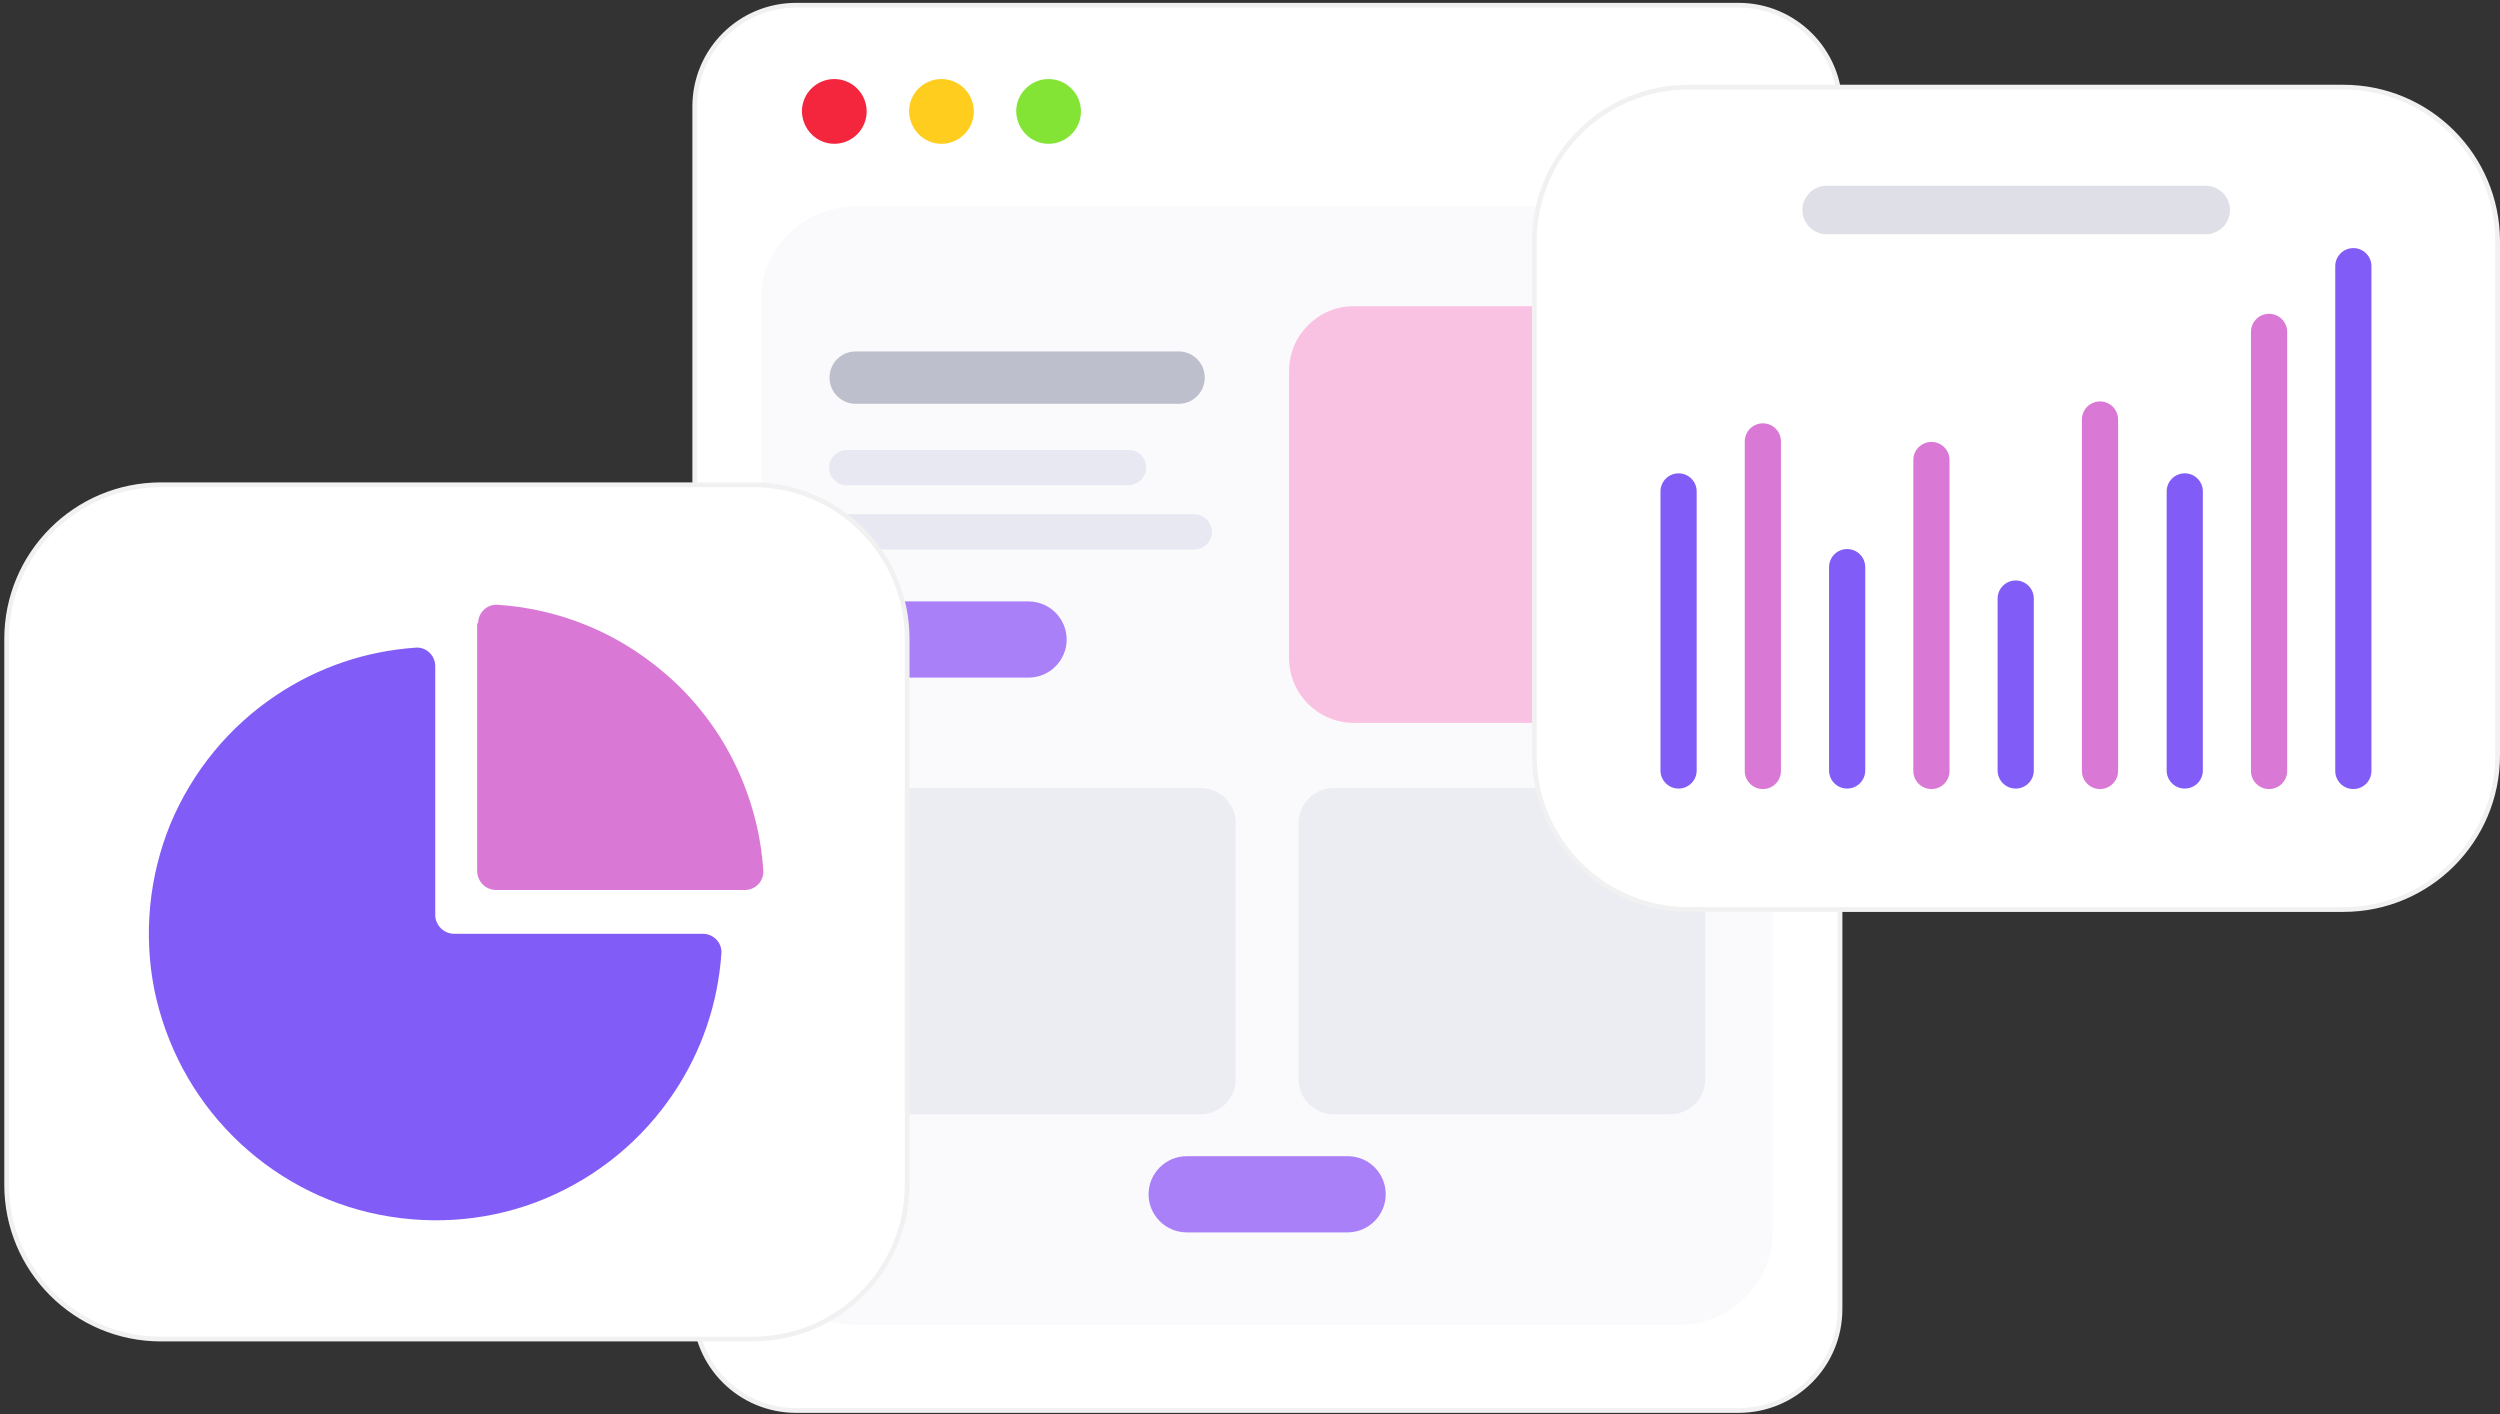 <?xml version="1.0" encoding="utf-8"?>
<!-- Generator: Adobe Illustrator 26.0.3, SVG Export Plug-In . SVG Version: 6.00 Build 0)  -->
<svg version="1.1" id="Layer_1" xmlns="http://www.w3.org/2000/svg" xmlns:xlink="http://www.w3.org/1999/xlink" x="0px" y="0px"
	 viewBox="0 0 525 297" style="enable-background:new 0 0 525 297;" xml:space="preserve">
<rect x="0" y="0" width="525" height="297" fill="#333333" stroke="none"/>
<style type="text/css">
	.st0{fill:#FFFFFF;stroke:#F1F1F1;}
	.st1{fill:#FAFAFC;}
	.st2{fill:#1B76FF;fill-opacity:1.000000e-02;}
	.st3{fill:#AA80F9;}
	.st4{fill:#F4263E;fill-opacity:1.000000e-02;}
	.st5{fill:#F4263E;}
	.st6{fill:#FFCD1D;fill-opacity:1.000000e-02;}
	.st7{fill:#FFCD1D;}
	.st8{fill:#83E436;fill-opacity:1.000000e-02;}
	.st9{fill:#83E436;}
	.st10{opacity:0.76;fill:#E7E8F1;enable-background:new    ;}
	.st11{opacity:0.4;fill:#FB6FBB;enable-background:new    ;}
	.st12{fill:#BEBFCC;}
	.st13{fill:#E7E8F1;}
	.st14{fill:#825CF7;}
	.st15{fill:#782CE4;fill-opacity:1.000000e-02;}
	.st16{fill:#D979D5;}
	.st17{opacity:0.2;fill:#62668A;enable-background:new    ;}
</style>
<path class="st0" d="M365.1,1.1H167.2c-11.8,0-21.3,9.5-21.3,21.3v252.5c0,11.8,9.5,21.3,21.3,21.3h197.9c11.8,0,21.3-9.5,21.3-21.3
	V22.4C386.4,10.7,376.9,1.1,365.1,1.1z"/>
<path class="st1" d="M159.8,63.1c0-10.9,8.8-19.7,19.7-19.7h173.1c10.9,0,19.7,8.8,19.7,19.7v195.4c0,10.9-8.8,19.7-19.7,19.7H179.6
	c-10.9,0-19.7-8.8-19.7-19.7V63.1z"/>
<g>
	<path class="st2" d="M283,242.8h-33.8c-4.4,0-8,3.6-8,8s3.6,8,8,8H283c4.4,0,8-3.6,8-8S287.5,242.8,283,242.8z"/>
</g>
<path class="st3" d="M283,242.8h-33.8c-4.4,0-8,3.6-8,8s3.6,8,8,8H283c4.4,0,8-3.6,8-8S287.5,242.8,283,242.8z"/>
<g>
	<path class="st4" d="M175.2,30.2c3.7,0,6.8-3,6.8-6.8c0-3.7-3-6.8-6.8-6.8c-3.7,0-6.8,3-6.8,6.8C168.5,27.2,171.5,30.2,175.2,30.2z
		"/>
</g>
<path class="st5" d="M175.2,30.2c3.7,0,6.8-3,6.8-6.8c0-3.7-3-6.8-6.8-6.8c-3.7,0-6.8,3-6.8,6.8C168.5,27.2,171.5,30.2,175.2,30.2z"
	/>
<g>
	<path class="st6" d="M197.7,30.2c3.7,0,6.8-3,6.8-6.8c0-3.7-3-6.8-6.8-6.8c-3.7,0-6.8,3-6.8,6.8C191,27.2,194,30.2,197.7,30.2z"/>
</g>
<path class="st7" d="M197.7,30.2c3.7,0,6.8-3,6.8-6.8c0-3.7-3-6.8-6.8-6.8c-3.7,0-6.8,3-6.8,6.8C191,27.2,194,30.2,197.7,30.2z"/>
<g>
	<path class="st8" d="M220.2,30.2c3.7,0,6.8-3,6.8-6.8c0-3.7-3-6.8-6.8-6.8c-3.7,0-6.8,3-6.8,6.8C213.5,27.2,216.5,30.2,220.2,30.2z
		"/>
</g>
<path class="st9" d="M220.2,30.2c3.7,0,6.8-3,6.8-6.8c0-3.7-3-6.8-6.8-6.8c-3.7,0-6.8,3-6.8,6.8C213.5,27.2,216.5,30.2,220.2,30.2z"
	/>
<path class="st10" d="M252.1,165.5h-70.6c-4.1,0-7.4,3.3-7.4,7.4v53.7c0,4.1,3.3,7.4,7.4,7.4h70.6c4.1,0,7.4-3.3,7.4-7.4v-53.7
	C259.5,168.8,256.2,165.5,252.1,165.5z"/>
<path class="st10" d="M350.7,165.5h-70.6c-4.1,0-7.4,3.3-7.4,7.4v53.7c0,4.1,3.3,7.4,7.4,7.4h70.6c4.1,0,7.4-3.3,7.4-7.4v-53.7
	C358.1,168.8,354.8,165.5,350.7,165.5z"/>
<path class="st11" d="M344.6,64.3h-60.3c-7.5,0-13.6,6.1-13.6,13.6v60.3c0,7.5,6.1,13.6,13.6,13.6h60.3c7.5,0,13.6-6.1,13.6-13.6
	V77.9C358.1,70.4,352.1,64.3,344.6,64.3z"/>
<path class="st12" d="M247.5,73.8h-67.8c-3.1,0-5.5,2.5-5.5,5.5l0,0c0,3.1,2.5,5.5,5.5,5.5h67.8c3.1,0,5.5-2.5,5.5-5.5
	S250.6,73.8,247.5,73.8z"/>
<path class="st13" d="M237,94.5h-59.2c-2,0-3.7,1.7-3.7,3.7c0,2,1.7,3.7,3.7,3.7H237c2,0,3.7-1.7,3.7-3.7
	C240.7,96.1,239.1,94.5,237,94.5z"/>
<path class="st13" d="M250.8,108h-72.9c-2,0-3.7,1.7-3.7,3.7c0,2,1.7,3.7,3.7,3.7h72.9c2,0,3.7-1.7,3.7-3.7
	C254.5,109.7,252.8,108,250.8,108z"/>
<g>
	<path class="st2" d="M216,126.3h-33.8c-4.4,0-8,3.6-8,8c0,4.4,3.6,8,8,8H216c4.4,0,8-3.6,8-8C224,129.9,220.4,126.3,216,126.3z"/>
</g>
<path class="st3" d="M216,126.3h-33.8c-4.4,0-8,3.6-8,8c0,4.4,3.6,8,8,8H216c4.4,0,8-3.6,8-8C224,129.9,220.4,126.3,216,126.3z"/>
<path class="st0" d="M492.1,18.3H354.6c-17.9,0-32.4,14.5-32.4,32.4v107.9c0,17.9,14.5,32.4,32.4,32.4h137.5
	c17.9,0,32.4-14.5,32.4-32.4V50.7C524.5,32.8,510,18.3,492.1,18.3z"/>
<path class="st0" d="M158.1,101.8H33.8c-17.9,0-32.4,14.5-32.4,32.4v114.6c0,17.9,14.5,32.4,32.4,32.4h124.3
	c17.9,0,32.4-14.5,32.4-32.4V134.2C190.5,116.3,176,101.8,158.1,101.8z"/>
<g>
	<path class="st2" d="M147.6,196.1c2.2,0,4,1.8,3.9,4c-0.7,10.5-4.1,20.6-10,29.4c-6.6,9.9-16,17.6-27,22.2
		c-11,4.6-23.1,5.7-34.8,3.4c-11.7-2.3-22.4-8.1-30.8-16.5c-8.4-8.4-14.1-19.1-16.5-30.8c-2.3-11.7-1.1-23.8,3.4-34.8
		c4.6-11,12.3-20.4,22.2-27c8.8-5.9,18.9-9.3,29.4-10c2.2-0.1,4,1.7,4,3.9v52.2c0,2.2,1.8,4,4,4H147.6z"/>
</g>
<path class="st14" d="M147.6,196.1c2.2,0,4,1.8,3.9,4c-0.7,10.5-4.1,20.6-10,29.4c-6.6,9.9-16,17.6-27,22.2
	c-11,4.6-23.1,5.7-34.8,3.4c-11.7-2.3-22.4-8.1-30.8-16.5c-8.4-8.4-14.1-19.1-16.5-30.8c-2.3-11.7-1.1-23.8,3.4-34.8
	c4.6-11,12.3-20.4,22.2-27c8.8-5.9,18.9-9.3,29.4-10c2.2-0.1,4,1.7,4,3.9v52.2c0,2.2,1.8,4,4,4H147.6z"/>
<g>
	<path class="st15" d="M100.4,130.9c0-2.2,1.8-4,4-3.9c6.5,0.4,13,1.9,19,4.4c7.3,3,13.9,7.5,19.5,13c5.6,5.6,10,12.2,13,19.5
		c2.5,6.1,4,12.5,4.4,19c0.1,2.2-1.7,4-3.9,4h-52.2c-2.2,0-4-1.8-4-4V130.9z"/>
</g>
<path class="st16" d="M100.4,130.9c0-2.2,1.8-4,4-3.9c6.5,0.4,13,1.9,19,4.4c7.3,3,13.9,7.5,19.5,13c5.6,5.6,10,12.2,13,19.5
	c2.5,6.1,4,12.5,4.4,19c0.1,2.2-1.7,4-3.9,4h-52.2c-2.2,0-4-1.8-4-4V130.9z"/>
<path class="st17" d="M463.2,39h-79.6c-2.8,0-5.1,2.3-5.1,5.1s2.3,5.1,5.1,5.1h79.6c2.8,0,5.1-2.3,5.1-5.1S466,39,463.2,39z"/>
<g>
	<path class="st2" d="M374,92.7c0-2.1-1.7-3.8-3.8-3.8s-3.8,1.7-3.8,3.8v69.2c0,2.1,1.7,3.8,3.8,3.8s3.8-1.7,3.8-3.8V92.7z"/>
</g>
<g>
	<path class="st2" d="M480.3,69.7c0-2.1-1.7-3.8-3.8-3.8s-3.8,1.7-3.8,3.8v92.2c0,2.1,1.7,3.8,3.8,3.8s3.8-1.7,3.8-3.8V69.7z"/>
</g>
<g>
	<path class="st2" d="M409.4,96.6c0-2.1-1.7-3.8-3.8-3.8c-2.1,0-3.8,1.7-3.8,3.8v65.3c0,2.1,1.7,3.8,3.8,3.8c2.1,0,3.8-1.7,3.8-3.8
		V96.6z"/>
</g>
<g>
	<path class="st2" d="M444.8,88.1c0-2.1-1.7-3.8-3.8-3.8c-2.1,0-3.8,1.7-3.8,3.8v73.8c0,2.1,1.7,3.8,3.8,3.8c2.1,0,3.8-1.7,3.8-3.8
		V88.1z"/>
</g>
<path class="st16" d="M374,92.7c0-2.1-1.7-3.8-3.8-3.8s-3.8,1.7-3.8,3.8v69.2c0,2.1,1.7,3.8,3.8,3.8s3.8-1.7,3.8-3.8V92.7z"/>
<path class="st16" d="M480.3,69.7c0-2.1-1.7-3.8-3.8-3.8s-3.8,1.7-3.8,3.8v92.2c0,2.1,1.7,3.8,3.8,3.8s3.8-1.7,3.8-3.8V69.7z"/>
<path class="st16" d="M409.4,96.6c0-2.1-1.7-3.8-3.8-3.8c-2.1,0-3.8,1.7-3.8,3.8v65.3c0,2.1,1.7,3.8,3.8,3.8c2.1,0,3.8-1.7,3.8-3.8
	V96.6z"/>
<path class="st16" d="M444.8,88.1c0-2.1-1.7-3.8-3.8-3.8c-2.1,0-3.8,1.7-3.8,3.8v73.8c0,2.1,1.7,3.8,3.8,3.8c2.1,0,3.8-1.7,3.8-3.8
	V88.1z"/>
<g>
	<path class="st15" d="M356.3,103.2c0-2.1-1.7-3.8-3.8-3.8s-3.8,1.7-3.8,3.8v58.6c0,2.1,1.7,3.8,3.8,3.8s3.8-1.7,3.8-3.8V103.2z"/>
	<path class="st15" d="M462.6,103.2c0-2.1-1.7-3.8-3.8-3.8c-2.1,0-3.8,1.7-3.8,3.8v58.6c0,2.1,1.7,3.8,3.8,3.8
		c2.1,0,3.8-1.7,3.8-3.8V103.2z"/>
	<path class="st15" d="M391.7,119.1c0-2.1-1.7-3.8-3.8-3.8s-3.8,1.7-3.8,3.8v42.7c0,2.1,1.7,3.8,3.8,3.8s3.8-1.7,3.8-3.8V119.1z"/>
	<path class="st15" d="M427.1,125.7c0-2.1-1.7-3.8-3.8-3.8c-2.1,0-3.8,1.7-3.8,3.8v36.1c0,2.1,1.7,3.8,3.8,3.8
		c2.1,0,3.8-1.7,3.8-3.8V125.7z"/>
	<path class="st15" d="M498,55.9c0-2.1-1.7-3.8-3.8-3.8s-3.8,1.7-3.8,3.8v106c0,2.1,1.7,3.8,3.8,3.8s3.8-1.7,3.8-3.8V55.9z"/>
</g>
<path class="st14" d="M356.3,103.2c0-2.1-1.7-3.8-3.8-3.8s-3.8,1.7-3.8,3.8v58.6c0,2.1,1.7,3.8,3.8,3.8s3.8-1.7,3.8-3.8V103.2z"/>
<path class="st14" d="M462.6,103.2c0-2.1-1.7-3.8-3.8-3.8c-2.1,0-3.8,1.7-3.8,3.8v58.6c0,2.1,1.7,3.8,3.8,3.8c2.1,0,3.8-1.7,3.8-3.8
	V103.2z"/>
<path class="st14" d="M391.7,119.1c0-2.1-1.7-3.8-3.8-3.8s-3.8,1.7-3.8,3.8v42.7c0,2.1,1.7,3.8,3.8,3.8s3.8-1.7,3.8-3.8V119.1z"/>
<path class="st14" d="M427.1,125.7c0-2.1-1.7-3.8-3.8-3.8c-2.1,0-3.8,1.7-3.8,3.8v36.1c0,2.1,1.7,3.8,3.8,3.8c2.1,0,3.8-1.7,3.8-3.8
	V125.7z"/>
<path class="st14" d="M498,55.9c0-2.1-1.7-3.8-3.8-3.8s-3.8,1.7-3.8,3.8v106c0,2.1,1.7,3.8,3.8,3.8s3.8-1.7,3.8-3.8V55.9z"/>
</svg>

